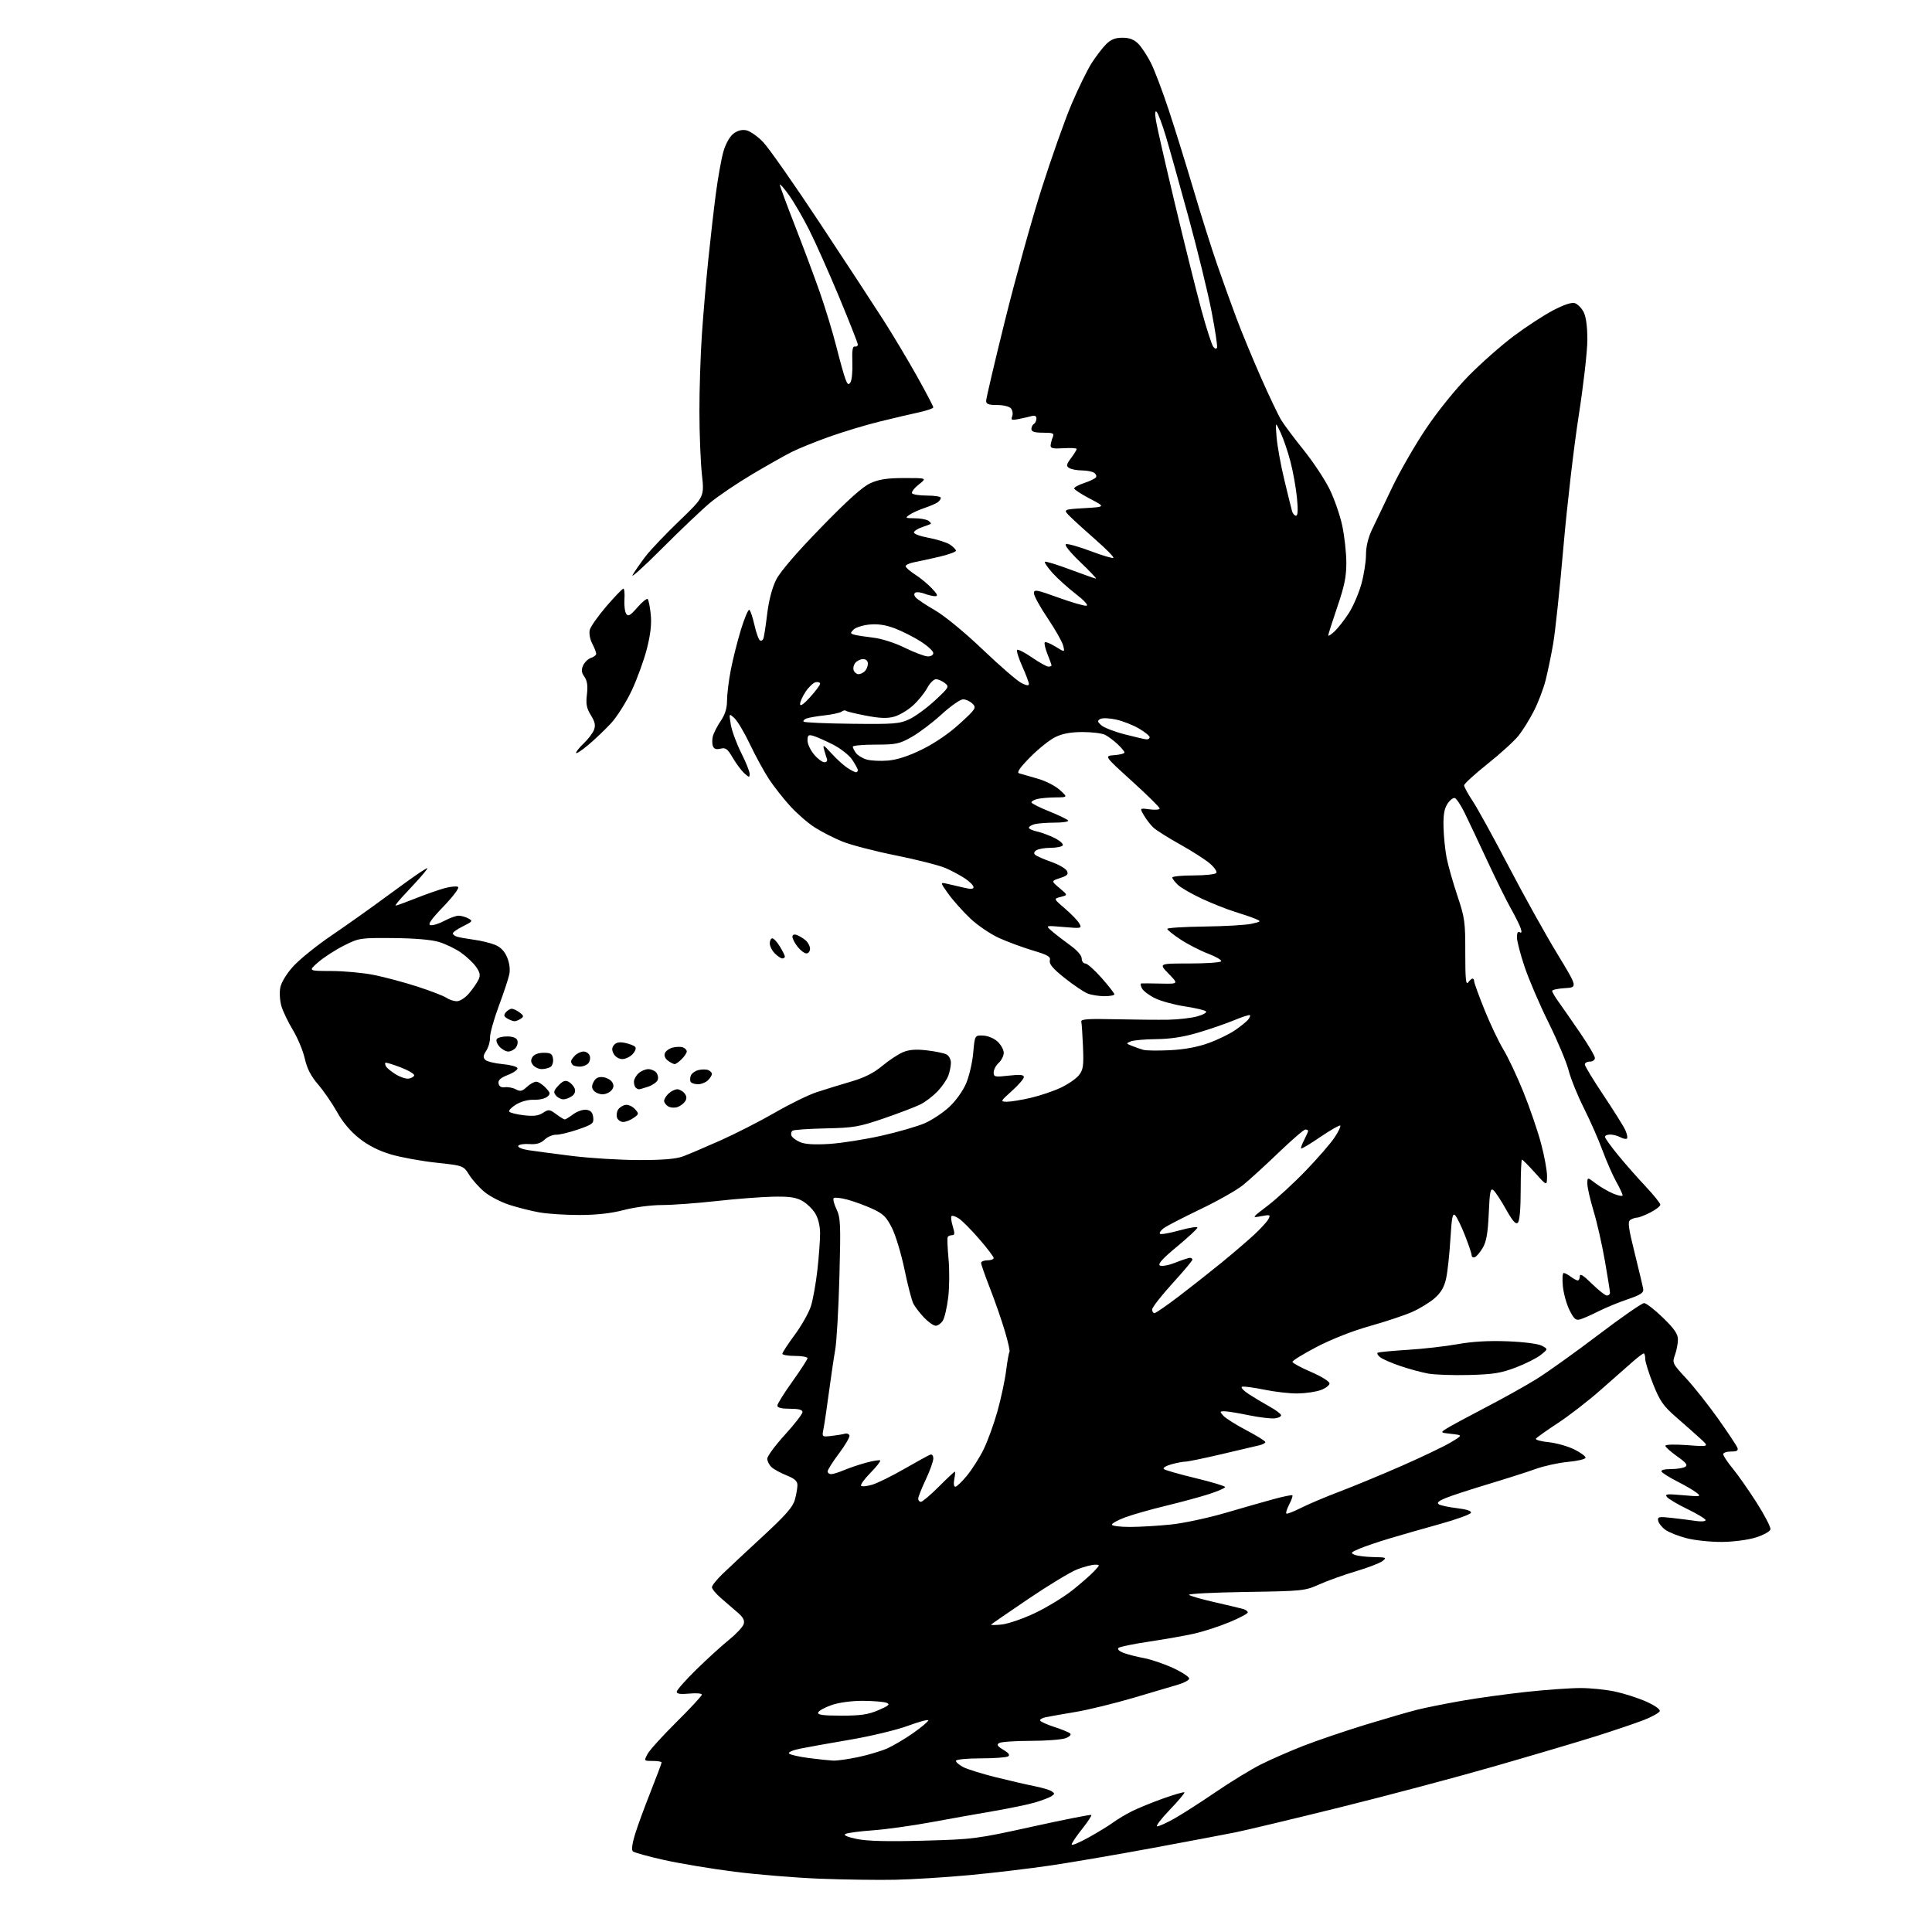 <?xml version="1.0" encoding="UTF-8" standalone="no"?>
<svg 
  version="1.1" 
  xmlns="http://www.w3.org/2000/svg" 
  xmlns:xlink="http://www.w3.org/1999/xlink" 
  xmlns:svg="http://www.w3.org/2000/svg"
  xmlns:rdf="http://www.w3.org/1999/02/22-rdf-syntax-ns#"
  xmlns:cc="http://creativecommons.org/ns#"
  xmlns:dc="http://purl.org/dc/elements/1.1/"
  viewBox="0 0 768 768"
  width="768"
  height="768"
>
<style>svg {background-color: white; }</style>"
<path stroke="none" fill="black" fill-rule="evenodd" d="M356.00,747.23C349.12,747.38 335.62,747.19 326.00,746.82C316.38,746.44 301.07,745.19 292.00,744.04C282.93,742.89 270.32,740.79 264.00,739.38C257.68,737.98 252.08,736.42 251.56,735.93C250.98,735.37 251.30,732.83 252.40,729.26C253.37,726.09 256.16,718.48 258.59,712.35C261.01,706.22 263.00,700.93 263.00,700.60C263.00,700.27 261.41,700.00 259.47,700.00C255.95,700.00 255.95,700.00 257.40,697.25C258.20,695.74 263.39,690.01 268.93,684.52C274.47,679.03 279.00,674.13 279.00,673.64C279.00,673.15 276.75,672.96 274.00,673.23C270.52,673.56 269.00,673.34 269.00,672.51C269.00,671.85 272.49,667.90 276.75,663.72C281.01,659.54 286.86,654.22 289.73,651.90C292.61,649.57 295.26,646.76 295.61,645.64C296.08,644.16 295.46,642.93 293.30,641.06C291.67,639.65 288.69,637.08 286.67,635.34C284.65,633.59 283.00,631.62 283.00,630.95C283.00,630.28 284.92,627.88 287.27,625.62C289.62,623.35 296.80,616.64 303.23,610.71C312.24,602.39 315.17,599.06 315.96,596.21C316.53,594.17 316.99,591.54 316.99,590.36C317.00,588.77 315.90,587.78 312.75,586.52C310.41,585.59 307.71,584.13 306.75,583.26C305.79,582.40 305.00,580.87 305.00,579.86C305.00,578.86 308.15,574.58 312.00,570.36C315.85,566.14 319.00,562.08 319.00,561.34C319.00,560.40 317.51,560.00 314.00,560.00C310.66,560.00 309.00,559.58 309.01,558.75C309.01,558.06 311.71,553.74 315.01,549.14C318.30,544.54 321.00,540.37 321.00,539.89C321.00,539.40 318.75,539.00 316.00,539.00C313.25,539.00 311.00,538.61 311.00,538.14C311.00,537.66 313.22,534.26 315.94,530.59C318.65,526.91 321.54,521.78 322.36,519.20C323.18,516.61 324.33,510.15 324.93,504.83C325.52,499.51 326.00,492.99 326.00,490.33C325.99,487.31 325.26,484.30 324.04,482.30C322.97,480.54 320.61,478.29 318.79,477.30C316.25,475.92 313.56,475.56 307.00,475.71C302.32,475.82 292.27,476.60 284.65,477.45C277.04,478.30 267.36,479.01 263.15,479.02C258.81,479.03 252.26,479.88 248.00,481.00C242.97,482.32 237.18,482.97 230.43,482.98C224.90,482.99 217.70,482.53 214.43,481.95C211.17,481.37 205.78,480.02 202.47,478.94C199.15,477.86 194.73,475.58 192.65,473.86C190.56,472.14 187.81,469.08 186.53,467.05C184.20,463.35 184.20,463.35 173.35,462.18C167.38,461.53 159.29,460.05 155.36,458.89C150.60,457.48 146.42,455.36 142.86,452.56C139.38,449.82 136.27,446.14 134.00,442.07C132.07,438.62 128.68,433.68 126.45,431.09C123.57,427.74 122.05,424.78 121.16,420.81C120.47,417.74 118.36,412.65 116.46,409.51C114.57,406.36 112.50,402.08 111.88,399.99C111.25,397.90 111.04,394.61 111.40,392.67C111.80,390.54 113.83,387.18 116.55,384.16C119.01,381.42 125.86,375.89 131.76,371.88C137.67,367.87 147.45,360.93 153.50,356.45C159.55,351.98 165.85,347.48 167.50,346.45C170.50,344.58 170.50,344.58 168.54,347.04C167.46,348.39 164.32,351.86 161.57,354.75C158.82,357.64 156.88,360.00 157.26,360.00C157.64,360.00 161.24,358.69 165.25,357.10C169.27,355.50 174.47,353.68 176.80,353.05C179.14,352.42 181.52,352.20 182.09,352.56C182.69,352.92 180.21,356.26 176.32,360.31C171.30,365.55 169.94,367.51 171.15,367.77C172.06,367.95 174.53,367.18 176.64,366.05C178.75,364.92 181.29,364.00 182.30,364.00C183.31,364.00 185.04,364.49 186.15,365.08C188.03,366.09 187.88,366.31 184.09,368.19C181.84,369.30 180.00,370.58 180.00,371.04C180.00,371.49 180.79,372.09 181.75,372.38C182.71,372.66 185.75,373.19 188.50,373.57C191.25,373.94 194.98,374.85 196.79,375.59C199.01,376.49 200.57,378.11 201.59,380.57C202.54,382.84 202.86,385.38 202.45,387.35C202.08,389.08 200.20,394.77 198.25,400.00C196.31,405.23 194.75,410.80 194.80,412.38C194.84,413.97 194.16,416.35 193.29,417.68C192.06,419.55 191.97,420.37 192.89,421.29C193.55,421.95 196.62,422.71 199.71,422.99C202.81,423.27 205.50,423.99 205.70,424.59C205.90,425.18 204.21,426.40 201.95,427.29C198.93,428.47 197.93,429.38 198.19,430.70C198.43,431.90 199.28,432.40 200.74,432.19C201.94,432.03 203.88,432.40 205.06,433.03C206.82,433.97 207.57,433.81 209.41,432.09C210.63,430.94 212.31,430.00 213.14,430.00C213.97,430.00 215.64,431.06 216.86,432.35C218.85,434.47 218.91,434.83 217.49,436.01C216.62,436.73 214.23,437.26 212.19,437.18C210.01,437.09 207.12,437.86 205.19,439.03C203.38,440.13 202.14,441.41 202.42,441.87C202.71,442.34 205.30,442.99 208.18,443.33C212.09,443.80 214.03,443.55 215.83,442.38C218.07,440.91 218.44,440.95 221.08,442.90C222.64,444.05 224.18,445.00 224.50,445.00C224.82,445.00 226.35,444.06 227.90,442.91C229.46,441.76 231.80,440.98 233.11,441.16C234.84,441.41 235.58,442.23 235.81,444.14C236.09,446.57 235.59,446.97 229.81,448.97C226.34,450.16 222.41,451.11 221.07,451.07C219.73,451.03 217.66,451.91 216.47,453.03C214.89,454.51 213.22,454.99 210.40,454.78C208.25,454.63 206.28,454.95 206.00,455.50C205.72,456.05 207.53,456.82 210.00,457.20C212.47,457.59 220.35,458.63 227.50,459.52C234.65,460.40 246.57,461.13 254.00,461.14C263.48,461.15 268.69,460.72 271.50,459.68C273.70,458.86 280.45,455.99 286.50,453.29C292.55,450.59 302.26,445.62 308.08,442.26C313.90,438.89 321.32,435.26 324.58,434.18C327.84,433.11 333.95,431.22 338.16,429.99C343.59,428.41 347.24,426.59 350.66,423.74C353.32,421.53 357.03,419.07 358.91,418.28C361.36,417.24 364.02,417.03 368.41,417.53C371.76,417.92 375.29,418.64 376.25,419.15C377.21,419.66 378.00,421.15 378.00,422.47C378.00,423.79 377.52,426.14 376.94,427.68C376.35,429.23 374.44,432.00 372.69,433.84C370.93,435.67 367.93,437.98 366.00,438.96C364.07,439.94 357.55,442.44 351.50,444.52C341.46,447.96 339.43,448.31 328.30,448.55C321.60,448.70 315.65,449.10 315.10,449.44C314.54,449.78 314.33,450.68 314.62,451.44C314.91,452.20 316.49,453.37 318.13,454.05C320.13,454.88 323.96,455.10 329.81,454.72C334.59,454.40 343.90,452.93 350.50,451.45C357.10,449.96 364.83,447.72 367.68,446.46C370.53,445.20 374.86,442.32 377.31,440.06C379.86,437.72 382.73,433.72 384.01,430.76C385.24,427.90 386.53,422.40 386.87,418.53C387.50,411.50 387.50,411.50 390.84,411.66C392.75,411.75 395.20,412.78 396.59,414.08C397.91,415.33 399.00,417.33 399.00,418.52C399.00,419.71 398.10,421.50 397.00,422.50C395.90,423.50 395.00,425.20 395.00,426.28C395.00,428.11 395.46,428.21 401.00,427.58C405.49,427.07 407.00,427.22 407.00,428.15C407.00,428.83 404.86,431.31 402.25,433.65C397.65,437.78 397.58,437.91 400.19,437.96C401.67,437.98 405.92,437.29 409.65,436.43C413.38,435.56 418.79,433.74 421.69,432.37C424.58,431.00 427.83,428.76 428.91,427.39C430.59,425.25 430.82,423.66 430.51,416.18C430.31,411.38 430.01,406.87 429.83,406.15C429.57,405.12 432.37,404.91 443.50,405.17C451.20,405.34 460.65,405.42 464.50,405.35C468.35,405.28 473.47,404.69 475.88,404.04C478.28,403.39 479.86,402.48 479.38,402.02C478.89,401.56 475.12,400.68 471.00,400.05C466.88,399.43 461.58,397.99 459.23,396.86C456.89,395.73 454.51,393.95 453.95,392.90C453.39,391.86 453.28,390.97 453.71,390.92C454.15,390.88 457.65,390.91 461.50,390.99C468.50,391.13 468.50,391.13 464.55,387.07C460.59,383.00 460.59,383.00 472.74,383.00C479.42,383.00 485.12,382.61 485.42,382.13C485.71,381.65 483.38,380.28 480.23,379.09C477.08,377.89 472.14,375.35 469.25,373.44C466.36,371.54 464.00,369.65 464.01,369.24C464.01,368.83 470.65,368.42 478.76,368.31C486.87,368.21 495.30,367.72 497.50,367.22C501.42,366.32 501.45,366.28 499.00,365.23C497.62,364.64 494.02,363.41 491.00,362.49C487.98,361.57 482.13,359.26 478.02,357.37C473.91,355.47 469.52,352.96 468.27,351.79C467.02,350.61 466.00,349.28 466.00,348.83C466.00,348.37 469.80,348.00 474.44,348.00C479.08,348.00 483.16,347.55 483.51,346.99C483.85,346.43 482.69,344.75 480.93,343.24C479.17,341.73 473.86,338.33 469.12,335.68C464.38,333.04 459.60,330.02 458.50,328.99C457.40,327.96 455.71,325.79 454.75,324.15C453.00,321.19 453.00,321.19 457.00,321.73C459.20,322.02 461.00,321.87 460.99,321.38C460.99,320.90 456.02,316.00 449.95,310.50C438.92,300.50 438.92,300.50 442.96,300.19C445.18,300.02 447.00,299.55 447.00,299.13C447.00,298.71 445.76,297.22 444.25,295.81C442.74,294.40 440.52,292.74 439.32,292.12C438.11,291.50 434.09,291.00 430.38,291.00C425.71,291.00 422.38,291.61 419.57,292.97C417.33,294.05 412.83,297.63 409.57,300.93C405.48,305.07 404.08,307.07 405.07,307.39C405.86,307.65 409.10,308.58 412.27,309.47C415.55,310.37 419.44,312.34 421.27,314.01C424.50,316.94 424.50,316.94 419.50,316.98C416.75,317.01 413.49,317.30 412.25,317.63C411.01,317.96 410.00,318.56 410.00,318.96C410.00,319.36 413.17,320.96 417.05,322.52C420.93,324.08 424.33,325.73 424.61,326.18C424.89,326.63 422.50,327.01 419.31,327.01C416.11,327.02 412.49,327.30 411.25,327.63C410.01,327.96 409.00,328.60 409.00,329.04C409.00,329.48 410.46,330.16 412.25,330.54C414.04,330.93 417.20,332.11 419.29,333.16C421.37,334.21 422.80,335.51 422.48,336.04C422.15,336.57 420.00,337.01 417.69,337.02C415.39,337.02 412.83,337.45 412.01,337.97C411.04,338.58 410.87,339.23 411.51,339.82C412.05,340.31 414.90,341.56 417.84,342.59C420.77,343.62 423.58,345.22 424.08,346.15C424.82,347.54 424.33,348.07 421.41,349.03C417.83,350.21 417.83,350.21 421.16,353.01C424.50,355.81 424.50,355.81 421.64,356.54C418.78,357.27 418.78,357.27 423.40,361.22C425.94,363.40 428.50,366.07 429.08,367.16C430.11,369.07 429.90,369.11 422.82,368.50C415.50,367.87 415.50,367.87 418.19,370.18C419.67,371.46 422.93,373.98 425.44,375.78C428.20,377.77 430.00,379.84 430.00,381.03C430.00,382.11 430.64,383.00 431.42,383.00C432.20,383.00 435.12,385.59 437.90,388.75C440.69,391.91 442.98,394.84 442.99,395.25C442.99,395.66 441.23,396.00 439.07,396.00C436.90,396.00 433.91,395.54 432.42,394.97C430.93,394.40 426.81,391.63 423.27,388.82C418.55,385.06 416.97,383.21 417.33,381.85C417.73,380.30 416.64,379.65 410.66,377.86C406.72,376.68 400.69,374.46 397.26,372.93C393.83,371.39 388.64,367.88 385.72,365.12C382.80,362.35 378.89,357.98 377.03,355.39C373.65,350.68 373.65,350.68 376.57,351.33C378.18,351.68 381.19,352.38 383.25,352.88C385.93,353.53 387.00,353.46 386.99,352.64C386.99,352.02 385.53,350.51 383.74,349.30C381.96,348.09 378.48,346.21 376.00,345.12C373.52,344.03 364.63,341.76 356.23,340.07C347.82,338.38 338.20,335.88 334.83,334.51C331.46,333.14 326.53,330.62 323.87,328.91C321.20,327.21 316.84,323.42 314.17,320.50C311.50,317.58 307.72,312.78 305.76,309.83C303.81,306.88 300.38,300.63 298.15,295.93C295.92,291.24 293.12,286.52 291.92,285.45C289.76,283.50 289.76,283.50 290.50,288.00C290.91,290.48 292.76,295.53 294.62,299.23C296.48,302.92 298.00,306.71 298.00,307.63C298.00,309.13 297.78,309.11 295.90,307.41C294.74,306.36 292.67,303.59 291.30,301.26C289.20,297.66 288.45,297.10 286.42,297.61C284.74,298.03 283.83,297.73 283.40,296.60C283.06,295.72 283.05,293.95 283.37,292.67C283.69,291.40 285.09,288.68 286.47,286.63C288.22,284.06 289.00,281.56 289.00,278.54C289.00,276.14 289.66,270.71 290.47,266.48C291.28,262.25 293.10,254.99 294.51,250.36C295.93,245.73 297.44,242.15 297.87,242.42C298.31,242.69 299.22,245.40 299.90,248.44C300.58,251.48 301.56,254.23 302.07,254.55C302.59,254.87 303.22,254.54 303.48,253.81C303.73,253.09 304.41,248.68 304.97,244.00C305.62,238.67 306.94,233.65 308.51,230.50C310.11,227.29 316.47,219.88 326.26,209.81C336.93,198.83 342.85,193.51 346.00,192.08C349.45,190.52 352.59,190.04 359.50,190.03C368.50,190.02 368.50,190.02 365.24,192.59C363.45,194.00 362.24,195.57 362.55,196.08C362.86,196.59 365.57,197.00 368.56,197.00C371.55,197.00 374.00,197.39 374.00,197.88C374.00,198.36 373.44,199.17 372.75,199.67C372.06,200.17 369.70,201.19 367.50,201.93C365.30,202.67 362.61,203.89 361.53,204.64C359.71,205.89 359.88,206.00 363.53,206.02C365.71,206.02 368.16,206.45 368.97,206.96C369.78,207.47 370.23,208.05 369.97,208.24C369.71,208.43 368.19,209.01 366.58,209.54C364.98,210.07 363.50,210.98 363.31,211.57C363.11,212.18 365.60,213.13 369.09,213.78C372.47,214.41 376.30,215.62 377.62,216.48C378.93,217.34 380.00,218.44 380.00,218.92C380.00,219.39 376.96,220.49 373.25,221.35C369.54,222.21 365.04,223.19 363.25,223.53C361.46,223.88 360.00,224.57 360.00,225.07C360.00,225.57 361.69,227.05 363.75,228.37C365.81,229.69 368.82,232.17 370.44,233.89C372.64,236.22 372.97,237.00 371.75,237.00C370.86,237.00 368.94,236.55 367.48,235.99C366.02,235.44 364.40,235.25 363.87,235.58C363.26,235.96 363.30,236.66 363.98,237.47C364.57,238.18 368.05,240.51 371.72,242.63C375.59,244.88 383.52,251.40 390.64,258.20C397.38,264.63 404.27,270.60 405.95,271.47C408.00,272.53 409.00,272.67 409.00,271.90C409.00,271.27 407.81,268.10 406.35,264.85C404.90,261.61 403.99,258.68 404.33,258.34C404.67,258.00 407.33,259.36 410.23,261.36C413.14,263.36 416.08,265.00 416.76,265.00C417.44,265.00 418.00,264.78 418.00,264.52C418.00,264.26 417.27,262.21 416.37,259.98C415.48,257.74 415.01,255.66 415.32,255.34C415.64,255.03 417.56,255.80 419.60,257.06C423.31,259.35 423.31,259.35 422.62,256.62C422.24,255.12 419.48,250.24 416.47,245.77C413.46,241.31 411.00,236.84 411.00,235.84C411.00,234.22 411.97,234.39 420.71,237.55C426.05,239.48 431.08,240.94 431.88,240.78C432.74,240.62 431.03,238.73 427.69,236.14C424.58,233.75 420.42,230.00 418.44,227.81C416.46,225.61 415.07,223.59 415.35,223.32C415.63,223.04 420.17,224.43 425.45,226.41C430.73,228.38 435.32,230.00 435.66,230.00C436.00,230.00 433.18,227.03 429.39,223.40C425.31,219.48 423.00,216.60 423.74,216.32C424.42,216.06 428.82,217.29 433.51,219.06C438.21,220.83 442.29,222.05 442.58,221.75C442.87,221.46 439.85,218.36 435.86,214.86C431.87,211.36 427.23,207.15 425.55,205.50C422.50,202.50 422.50,202.50 431.00,202.00C439.50,201.50 439.50,201.50 433.25,198.24C429.81,196.44 427.00,194.60 427.00,194.15C427.00,193.69 428.82,192.72 431.05,191.98C433.28,191.25 435.36,190.23 435.68,189.71C436.00,189.20 435.64,188.38 434.88,187.90C434.12,187.42 431.93,187.02 430.00,187.00C428.07,186.98 425.84,186.55 425.02,186.04C423.76,185.24 423.87,184.66 425.77,182.09C427.00,180.44 428.00,178.81 428.00,178.47C428.00,178.13 425.64,178.00 422.75,178.18C418.56,178.44 417.53,178.20 417.64,177.00C417.72,176.18 418.10,174.71 418.50,173.75C419.12,172.23 418.60,172.00 414.61,172.00C411.26,172.00 410.00,171.61 410.00,170.56C410.00,169.77 410.45,168.84 411.00,168.50C411.55,168.16 412.00,167.20 412.00,166.37C412.00,165.42 411.36,165.05 410.25,165.36C409.29,165.63 406.97,166.16 405.10,166.54C402.14,167.14 401.79,167.00 402.37,165.49C402.73,164.53 402.52,163.13 401.89,162.37C401.25,161.59 398.87,161.00 396.38,161.00C392.98,161.00 392.00,160.63 392.00,159.35C392.00,158.44 395.35,144.16 399.45,127.60C403.55,111.05 410.08,87.48 413.98,75.24C417.87,63.00 423.24,47.81 425.92,41.49C428.60,35.18 432.21,27.80 433.94,25.09C435.67,22.39 438.26,19.01 439.68,17.59C441.59,15.69 443.31,15.00 446.18,15.00C448.96,15.00 450.78,15.69 452.46,17.37C453.77,18.68 456.02,22.08 457.46,24.93C458.91,27.78 462.13,36.27 464.62,43.81C467.11,51.34 471.54,65.60 474.47,75.50C477.40,85.40 481.59,98.67 483.78,105.00C485.97,111.33 489.45,121.00 491.51,126.50C493.57,132.00 497.94,142.57 501.22,150.00C504.49,157.43 508.14,165.07 509.32,167.00C510.50,168.93 514.54,174.32 518.30,179.00C522.05,183.68 526.67,190.65 528.55,194.50C530.44,198.35 532.70,204.88 533.57,209.00C534.44,213.12 535.17,219.69 535.19,223.59C535.21,229.17 534.46,232.91 531.61,241.24C529.62,247.06 528.00,252.16 528.00,252.58C528.00,253.00 529.13,252.28 530.52,250.98C531.90,249.68 534.45,246.41 536.18,243.73C537.90,241.04 540.14,235.84 541.16,232.19C542.17,228.53 543.00,223.29 543.00,220.54C543.00,217.31 543.85,213.74 545.40,210.51C546.71,207.76 550.30,200.25 553.37,193.84C556.43,187.42 562.52,176.85 566.90,170.34C571.53,163.45 578.60,154.70 583.80,149.41C588.72,144.41 596.74,137.32 601.63,133.66C606.51,129.99 613.54,125.39 617.27,123.43C621.66,121.12 624.73,120.10 626.03,120.51C627.12,120.86 628.69,122.44 629.51,124.02C630.47,125.88 631.00,129.79 631.00,135.07C631.00,139.57 629.44,153.20 627.54,165.37C625.64,177.54 622.92,200.95 621.49,217.40C620.07,233.84 618.23,251.16 617.41,255.90C616.59,260.63 615.22,267.20 614.38,270.50C613.53,273.80 611.48,279.20 609.81,282.49C608.15,285.79 605.40,290.23 603.70,292.37C602.01,294.51 596.43,299.60 591.31,303.67C586.19,307.75 582.00,311.58 582.00,312.19C582.00,312.80 583.54,315.61 585.41,318.44C587.29,321.26 593.76,333.01 599.78,344.54C605.80,356.07 614.43,371.57 618.95,379.00C627.16,392.50 627.16,392.50 622.08,392.80C619.29,392.97 617.00,393.46 617.00,393.90C617.00,394.34 618.10,396.23 619.45,398.10C620.79,399.97 624.62,405.47 627.95,410.32C631.28,415.16 634.00,419.78 634.00,420.57C634.00,421.35 633.10,422.00 632.00,422.00C630.90,422.00 630.00,422.52 630.00,423.15C630.00,423.78 633.34,429.30 637.43,435.40C641.51,441.51 645.41,447.74 646.09,449.25C646.77,450.77 647.07,452.27 646.75,452.59C646.43,452.90 645.26,452.68 644.15,452.08C643.04,451.49 641.20,451.00 640.07,451.00C638.93,451.00 638.00,451.41 638.00,451.91C638.00,452.41 640.34,455.68 643.20,459.16C646.05,462.65 651.00,468.27 654.20,471.66C657.39,475.05 660.00,478.31 660.00,478.89C660.00,479.48 658.22,480.87 656.04,481.98C653.86,483.09 651.50,484.01 650.79,484.02C650.08,484.02 648.88,484.42 648.12,484.90C646.98,485.63 647.27,487.89 649.82,498.14C651.51,504.94 653.03,511.35 653.20,512.39C653.44,513.90 652.22,514.71 647.00,516.49C643.42,517.71 638.25,519.84 635.50,521.22C632.75,522.61 629.51,524.05 628.30,524.42C626.44,525.00 625.76,524.45 623.96,520.92C622.79,518.63 621.58,514.33 621.27,511.37C620.97,508.42 621.12,506.01 621.61,506.03C622.10,506.05 623.37,506.72 624.44,507.53C625.51,508.34 626.75,509.00 627.19,509.00C627.64,509.00 628.00,508.23 628.00,507.29C628.00,506.09 629.44,506.99 632.78,510.29C635.42,512.88 638.12,515.00 638.78,515.00C639.45,515.00 640.00,514.51 640.00,513.92C640.00,513.33 639.08,507.59 637.96,501.17C636.84,494.75 634.82,485.83 633.46,481.36C632.11,476.88 631.00,472.02 631.00,470.55C631.00,467.90 631.00,467.90 634.30,470.42C636.12,471.80 639.27,473.63 641.30,474.48C643.34,475.33 645.00,475.63 645.00,475.14C645.00,474.65 643.86,472.21 642.46,469.71C641.06,467.21 638.62,461.64 637.03,457.33C635.45,453.02 632.11,445.45 629.62,440.50C627.13,435.55 624.40,428.80 623.55,425.50C622.70,422.20 619.11,413.65 615.57,406.50C612.03,399.35 607.76,389.40 606.07,384.38C604.38,379.37 603.00,374.05 603.00,372.57C603.00,370.86 603.40,370.13 604.11,370.57C604.86,371.03 604.99,370.55 604.52,369.07C604.14,367.87 602.39,364.33 600.62,361.20C598.85,358.06 594.58,349.43 591.13,342.00C587.68,334.57 583.65,326.05 582.18,323.05C580.71,320.05 578.97,317.44 578.31,317.24C577.66,317.04 576.34,318.07 575.39,319.53C574.12,321.47 573.69,323.98 573.82,328.84C573.91,332.50 574.47,337.98 575.06,341.00C575.65,344.02 577.56,350.77 579.31,356.00C582.27,364.81 582.50,366.47 582.47,378.80C582.46,388.97 582.72,391.74 583.59,390.55C584.21,389.70 585.01,389.00 585.36,389.00C585.71,389.00 586.00,389.49 586.00,390.10C586.00,390.70 587.84,395.77 590.09,401.35C592.33,406.93 595.71,414.03 597.58,417.13C599.46,420.22 603.05,427.83 605.56,434.04C608.07,440.25 611.22,449.42 612.56,454.42C613.90,459.41 614.98,465.30 614.97,467.50C614.94,471.50 614.94,471.50 610.22,466.23C607.62,463.33 605.27,460.97 605.00,460.98C604.73,460.99 604.50,466.38 604.50,472.95C604.50,480.46 604.08,485.32 603.38,486.02C602.55,486.85 601.32,485.47 598.66,480.73C596.69,477.19 594.44,473.78 593.67,473.14C592.48,472.15 592.19,473.58 591.80,482.35C591.45,490.18 590.87,493.55 589.41,496.04C588.35,497.85 586.92,499.53 586.24,499.75C585.56,499.98 585.00,499.64 585.00,499.00C585.00,498.36 583.82,494.84 582.38,491.17C580.94,487.50 579.19,483.89 578.48,483.14C577.44,482.03 577.09,483.77 576.55,492.64C576.19,498.61 575.43,505.63 574.85,508.23C574.11,511.62 572.82,513.83 570.31,516.04C568.38,517.73 564.34,520.20 561.34,521.53C558.34,522.86 550.81,525.36 544.62,527.10C537.87,528.98 529.40,532.30 523.50,535.37C518.08,538.19 513.70,540.89 513.77,541.37C513.84,541.85 517.18,543.66 521.20,545.39C525.27,547.14 528.50,549.15 528.50,549.93C528.50,550.69 526.92,551.89 525.00,552.58C523.08,553.28 518.96,553.88 515.86,553.92C512.75,553.97 506.78,553.29 502.59,552.42C498.39,551.56 494.41,551.03 493.74,551.25C493.07,551.48 494.32,552.82 496.51,554.25C498.71,555.67 502.40,557.89 504.73,559.17C507.05,560.45 509.08,561.95 509.23,562.50C509.38,563.05 508.25,563.64 506.73,563.82C505.20,563.99 500.54,563.43 496.37,562.57C492.20,561.71 487.86,561.00 486.74,561.00C484.83,561.00 484.80,561.12 486.33,562.81C487.23,563.80 491.34,566.39 495.47,568.56C499.60,570.73 502.98,572.83 502.99,573.23C503.00,573.63 501.99,574.20 500.75,574.49C499.51,574.78 492.79,576.36 485.80,578.01C478.82,579.65 472.30,581.00 471.30,581.01C470.31,581.01 467.76,581.49 465.63,582.09C463.50,582.68 462.15,583.52 462.63,583.96C463.11,584.40 468.79,586.03 475.25,587.58C481.71,589.14 487.00,590.73 487.00,591.12C487.00,591.52 484.19,592.75 480.75,593.87C477.31,594.99 469.55,597.10 463.50,598.56C457.45,600.02 450.14,602.10 447.25,603.18C444.36,604.26 442.00,605.56 442.00,606.07C442.00,606.58 445.26,606.99 449.25,606.98C453.24,606.97 460.59,606.53 465.58,606.01C470.58,605.48 480.25,603.41 487.08,601.41C493.91,599.41 502.61,596.92 506.42,595.89C510.23,594.85 513.52,594.19 513.74,594.41C513.97,594.63 513.41,596.25 512.50,598.00C511.59,599.75 511.07,601.40 511.33,601.66C511.59,601.92 514.21,600.91 517.15,599.42C520.09,597.93 527.00,595.01 532.50,592.93C538.00,590.85 549.09,586.26 557.15,582.73C565.21,579.19 573.99,575.00 576.65,573.40C581.50,570.50 581.50,570.50 577.00,570.00C572.50,569.50 572.50,569.50 575.00,567.89C576.38,567.00 583.24,563.29 590.26,559.64C597.28,556.00 606.51,550.84 610.78,548.20C615.05,545.55 626.07,537.67 635.27,530.69C644.47,523.71 652.69,518.00 653.53,518.00C654.38,518.00 657.76,520.61 661.04,523.80C665.60,528.23 667.00,530.28 667.00,532.48C667.00,534.06 666.47,536.82 665.83,538.61C664.68,541.77 664.81,542.02 670.31,547.96C673.42,551.32 679.13,558.54 683.00,563.99C686.86,569.45 690.30,574.61 690.62,575.46C691.08,576.64 690.50,577.00 688.11,577.00C686.40,577.00 685.00,577.48 685.00,578.07C685.00,578.66 686.72,581.25 688.83,583.82C690.94,586.39 695.23,592.53 698.37,597.45C701.50,602.38 703.94,607.09 703.78,607.92C703.61,608.77 701.09,610.18 697.99,611.16C694.82,612.15 689.10,612.90 684.46,612.94C680.04,612.97 673.74,612.31 670.46,611.47C667.18,610.63 663.38,609.12 662.00,608.12C660.62,607.11 659.34,605.49 659.15,604.52C658.84,602.93 659.40,602.81 664.65,603.40C667.87,603.76 672.19,604.31 674.25,604.62C676.31,604.92 678.00,604.77 678.00,604.28C678.00,603.79 674.82,601.85 670.94,599.97C667.05,598.09 663.34,595.91 662.69,595.12C661.67,593.89 662.56,593.79 669.00,594.37C675.98,594.99 676.36,594.93 674.50,593.44C673.40,592.56 669.95,590.53 666.82,588.94C663.70,587.35 660.86,585.58 660.51,585.02C660.12,584.39 661.51,583.99 664.19,583.98C666.56,583.98 669.13,583.57 669.91,583.08C671.00,582.39 670.25,581.43 666.66,578.90C664.10,577.09 662.00,575.21 662.00,574.72C662.00,574.21 665.77,574.10 670.75,574.47C679.50,575.13 679.50,575.13 675.86,571.81C673.86,569.99 669.54,566.17 666.26,563.32C661.19,558.90 659.84,556.96 657.15,550.23C655.42,545.89 654.00,541.36 654.00,540.16C654.00,538.97 653.73,538.00 653.41,538.00C653.08,538.00 651.14,539.46 649.09,541.25C647.04,543.04 641.34,548.06 636.43,552.40C631.52,556.75 623.80,562.73 619.28,565.69C614.76,568.66 610.84,571.45 610.56,571.90C610.28,572.36 612.56,572.98 615.62,573.30C618.68,573.62 623.28,574.91 625.84,576.19C628.40,577.46 630.40,578.95 630.27,579.50C630.15,580.05 627.00,580.78 623.27,581.13C619.55,581.47 613.80,582.73 610.50,583.92C607.20,585.11 598.65,587.84 591.50,589.99C584.35,592.14 576.74,594.63 574.58,595.53C571.74,596.72 571.03,597.40 572.01,598.01C572.76,598.47 576.01,599.15 579.23,599.53C582.95,599.96 584.96,600.63 584.73,601.35C584.52,601.98 578.99,603.99 572.43,605.81C565.87,607.63 556.87,610.21 552.43,611.54C547.99,612.87 542.59,614.70 540.43,615.61C536.97,617.07 536.74,617.36 538.50,618.06C539.60,618.50 542.98,618.91 546.00,618.96C551.13,619.06 551.37,619.16 549.50,620.58C548.40,621.41 543.67,623.22 539.00,624.60C534.33,625.99 527.80,628.32 524.50,629.80C518.65,632.41 517.93,632.48 495.14,632.83C482.30,633.03 472.17,633.55 472.64,633.98C473.12,634.42 477.77,635.75 483.00,636.94C488.23,638.13 493.29,639.33 494.25,639.62C495.21,639.90 496.00,640.51 496.00,640.97C496.00,641.44 492.74,643.17 488.75,644.83C484.76,646.49 478.57,648.51 475.00,649.33C471.43,650.15 463.32,651.59 457.00,652.53C450.68,653.47 445.09,654.62 444.59,655.08C444.06,655.57 444.92,656.40 446.59,657.04C448.19,657.65 451.86,658.59 454.74,659.12C457.63,659.66 462.94,661.48 466.54,663.16C470.14,664.85 472.92,666.73 472.72,667.34C472.51,667.96 470.58,668.98 468.42,669.63C466.27,670.27 458.26,672.64 450.64,674.89C443.01,677.14 432.66,679.67 427.64,680.51C422.61,681.36 417.26,682.30 415.74,682.61C414.22,682.91 413.22,683.54 413.50,684.00C413.79,684.47 416.38,685.61 419.26,686.55C422.14,687.48 424.91,688.62 425.41,689.09C425.94,689.57 425.16,690.37 423.60,690.96C422.10,691.53 415.84,692.01 409.68,692.02C403.53,692.02 397.89,692.42 397.14,692.89C396.10,693.55 396.51,694.19 398.87,695.58C401.01,696.85 401.58,697.65 400.73,698.19C400.05,698.62 395.11,698.98 389.75,698.98C384.10,698.99 380.00,699.41 380.00,699.97C380.00,700.51 381.32,701.63 382.94,702.47C384.56,703.31 390.30,705.09 395.69,706.44C401.09,707.79 407.98,709.38 411.00,709.98C414.02,710.57 417.18,711.49 418.00,712.03C419.33,712.89 419.33,713.11 418.00,714.01C417.18,714.56 414.25,715.68 411.50,716.49C408.75,717.31 401.32,718.85 395.00,719.93C388.68,721.01 377.41,723.02 369.97,724.39C362.52,725.77 352.17,727.20 346.97,727.58C341.76,727.95 336.86,728.60 336.07,729.02C335.15,729.51 336.75,730.22 340.57,731.02C344.72,731.88 352.64,732.09 367.00,731.70C386.96,731.16 388.10,731.02 410.44,726.10C423.05,723.32 433.57,721.24 433.81,721.48C434.05,721.71 432.39,724.24 430.12,727.09C427.85,729.93 426.00,732.69 426.00,733.22C426.00,733.74 429.04,732.48 432.75,730.42C436.46,728.36 440.85,725.67 442.50,724.45C444.15,723.23 447.47,721.24 449.88,720.03C452.30,718.81 457.90,716.53 462.33,714.94C466.76,713.36 470.59,712.25 470.82,712.49C471.06,712.72 468.42,715.86 464.97,719.46C461.51,723.06 459.28,726.00 460.01,726.00C460.74,726.00 463.85,724.58 466.92,722.85C469.99,721.12 477.36,716.39 483.30,712.34C489.24,708.29 497.28,703.37 501.18,701.41C505.07,699.45 512.73,696.10 518.19,693.97C523.66,691.84 534.74,688.08 542.81,685.60C550.89,683.13 560.20,680.43 563.50,679.61C566.80,678.80 574.67,677.22 581.00,676.11C587.33,674.99 598.97,673.39 606.88,672.54C614.79,671.69 624.46,671.01 628.38,671.02C632.30,671.03 638.42,671.66 642.00,672.42C645.58,673.18 651.13,674.96 654.34,676.38C657.77,677.90 660.01,679.48 659.77,680.20C659.54,680.88 656.69,682.47 653.43,683.74C650.17,685.01 641.65,687.89 634.50,690.15C627.35,692.40 609.12,697.80 594.00,702.15C578.88,706.51 551.20,713.86 532.50,718.49C513.80,723.12 495.12,727.58 491.00,728.41C486.88,729.23 472.25,732.00 458.50,734.55C444.75,737.10 426.52,740.23 418.00,741.50C409.48,742.77 394.85,744.51 385.50,745.38C376.15,746.25 362.88,747.08 356.00,747.23zM331.18,699.87C332.66,699.94 337.11,699.32 341.08,698.48C345.04,697.65 350.26,696.09 352.67,695.03C355.08,693.96 359.75,691.20 363.03,688.90C366.31,686.59 369.00,684.34 369.00,683.88C369.00,683.42 365.36,684.39 360.90,686.04C356.45,687.68 346.21,690.14 338.15,691.52C330.09,692.89 321.09,694.50 318.14,695.10C315.03,695.73 313.16,696.56 313.67,697.07C314.16,697.56 317.70,698.36 321.53,698.85C325.36,699.35 329.71,699.80 331.18,699.87zM334.48,682.00C342.19,682.00 345.15,681.56 349.21,679.81C353.37,678.02 353.95,677.49 352.40,676.88C351.35,676.48 347.12,676.13 343.00,676.11C338.46,676.10 333.55,676.76 330.57,677.79C327.85,678.73 325.45,680.06 325.23,680.75C324.93,681.69 327.22,682.00 334.48,682.00zM398.25,645.76C400.87,645.47 406.89,643.38 411.63,641.11C416.37,638.83 423.01,634.77 426.38,632.08C429.74,629.40 433.59,626.03 434.92,624.60C437.33,622.01 437.34,622.00 435.19,622.00C434.00,622.00 430.88,622.82 428.26,623.82C425.64,624.82 416.98,630.05 409.00,635.45C401.02,640.85 394.27,645.49 394.00,645.77C393.73,646.04 395.64,646.04 398.25,645.76zM366.08,597.00C366.67,597.00 369.86,594.30 373.16,591.00C376.46,587.70 379.34,585.00 379.56,585.00C379.77,585.00 379.68,586.35 379.35,588.00C379.00,589.74 379.17,591.00 379.75,591.00C380.31,591.00 382.40,589.00 384.41,586.55C386.41,584.10 389.36,579.47 390.95,576.25C392.55,573.03 395.03,566.23 396.47,561.12C397.90,556.02 399.47,548.69 399.95,544.84C400.44,540.99 401.04,537.63 401.29,537.38C401.54,537.13 400.72,533.45 399.47,529.21C398.22,524.97 395.57,517.35 393.60,512.29C391.62,507.22 390.00,502.61 390.00,502.04C390.00,501.47 391.12,501.00 392.50,501.00C393.88,501.00 395.00,500.59 395.00,500.08C395.00,499.58 392.43,496.19 389.29,492.56C386.15,488.93 382.51,485.26 381.21,484.40C379.90,483.54 378.57,483.10 378.25,483.42C377.93,483.74 378.15,485.58 378.74,487.50C379.60,490.30 379.54,491.00 378.47,491.00C377.72,491.00 376.94,491.34 376.72,491.75C376.50,492.16 376.65,496.10 377.06,500.50C377.47,504.90 377.41,511.75 376.93,515.72C376.45,519.69 375.49,523.85 374.79,524.97C374.09,526.09 372.82,527.00 371.96,527.00C371.10,527.00 369.01,525.54 367.32,523.75C365.62,521.96 363.71,519.47 363.07,518.21C362.42,516.96 360.84,510.85 359.55,504.63C358.26,498.42 356.01,490.98 354.55,488.09C352.30,483.67 351.06,482.46 346.69,480.47C343.84,479.17 339.38,477.54 336.78,476.85C334.19,476.17 331.77,475.90 331.40,476.27C331.04,476.63 331.54,478.62 332.52,480.68C334.13,484.08 334.24,486.66 333.68,507.47C333.34,520.14 332.59,533.20 332.02,536.50C331.44,539.80 330.31,547.49 329.49,553.59C328.68,559.70 327.72,566.16 327.36,567.96C326.70,571.24 326.70,571.24 330.60,570.79C332.75,570.54 335.12,570.15 335.88,569.92C336.63,569.69 337.43,570.00 337.66,570.60C337.89,571.21 336.03,574.42 333.53,577.74C331.04,581.06 329.00,584.28 329.00,584.89C329.00,585.50 329.62,586.00 330.38,586.00C331.14,586.00 333.50,585.26 335.63,584.36C337.76,583.46 341.73,582.13 344.45,581.40C347.18,580.67 349.62,580.29 349.89,580.56C350.16,580.82 348.41,583.05 346.00,585.50C343.59,587.95 341.93,590.26 342.31,590.64C342.68,591.01 344.68,590.81 346.74,590.19C348.81,589.57 354.53,586.75 359.45,583.92C364.38,581.09 368.99,578.56 369.70,578.28C370.50,577.98 371.00,578.56 371.00,579.80C371.00,580.91 369.65,584.67 368.00,588.16C366.35,591.65 365.00,595.06 365.00,595.75C365.00,596.44 365.49,597.00 366.08,597.00zM584.00,546.58C577.67,546.75 570.37,546.49 567.76,546.02C565.15,545.55 560.20,544.22 556.76,543.05C553.32,541.89 549.69,540.32 548.69,539.56C547.69,538.81 547.24,537.98 547.69,537.72C548.14,537.47 553.45,536.96 559.50,536.59C565.55,536.22 574.48,535.21 579.35,534.34C585.35,533.26 591.79,532.90 599.35,533.19C605.87,533.45 611.51,534.18 612.94,534.96C615.39,536.28 615.39,536.28 612.47,538.61C610.86,539.89 606.39,542.14 602.52,543.61C596.67,545.84 593.58,546.33 584.00,546.58zM458.91,522.00C459.41,522.00 463.81,518.96 468.68,515.25C473.55,511.54 481.12,505.57 485.49,502.00C489.87,498.43 495.64,493.49 498.30,491.04C500.97,488.59 503.62,485.72 504.18,484.66C505.14,482.87 504.94,482.79 501.36,483.45C497.50,484.17 497.50,484.17 504.00,479.22C507.57,476.50 514.38,470.23 519.13,465.29C523.88,460.36 529.01,454.44 530.53,452.14C532.05,449.84 533.06,447.73 532.78,447.44C532.49,447.16 528.96,449.17 524.92,451.92C520.88,454.67 517.42,456.75 517.22,456.55C517.02,456.35 517.56,454.82 518.43,453.14C519.29,451.47 520.00,449.85 520.00,449.55C520.00,449.25 519.51,449.00 518.90,449.00C518.30,449.00 513.46,453.18 508.15,458.29C502.84,463.39 496.48,469.19 494.00,471.18C491.52,473.16 483.88,477.48 477.00,480.77C470.12,484.06 463.60,487.44 462.50,488.29C461.40,489.14 460.78,490.12 461.12,490.46C461.47,490.80 464.95,490.19 468.87,489.10C472.79,488.02 476.00,487.51 476.00,487.97C476.00,488.44 472.35,491.84 467.89,495.53C462.21,500.23 460.16,502.48 461.06,503.04C461.79,503.49 464.45,503.01 467.21,501.92C469.89,500.86 472.51,500.00 473.04,500.00C473.57,500.00 474.00,500.34 473.99,500.75C473.99,501.16 470.39,505.45 465.99,510.27C461.60,515.10 458.00,519.71 458.00,520.52C458.00,521.34 458.41,522.00 458.91,522.00zM247.75,446.00C246.75,446.00 245.65,445.26 245.31,444.36C244.96,443.46 245.14,442.00 245.69,441.11C246.25,440.23 247.58,439.37 248.66,439.21C249.73,439.04 251.40,439.79 252.37,440.85C254.06,442.72 254.03,442.86 251.84,444.40C250.58,445.28 248.74,446.00 247.75,446.00zM269.39,440.05C268.29,440.46 266.62,440.37 265.69,439.85C264.76,439.33 264.00,438.32 264.00,437.61C264.00,436.89 264.82,435.57 265.83,434.65C266.83,433.74 268.35,433.00 269.21,433.00C270.06,433.00 271.35,433.71 272.07,434.58C272.98,435.68 273.08,436.65 272.39,437.74C271.85,438.60 270.50,439.64 269.39,440.05zM223.93,437.00C223.00,437.00 221.67,436.31 220.98,435.47C219.92,434.20 220.10,433.53 221.99,431.51C223.72,429.67 224.70,429.31 226.02,430.01C226.98,430.52 228.07,431.73 228.44,432.70C228.86,433.81 228.47,434.91 227.36,435.72C226.40,436.43 224.86,437.00 223.93,437.00zM239.50,435.00C238.26,435.00 236.71,434.35 236.05,433.56C235.15,432.48 235.14,431.61 236.00,430.00C236.80,428.51 237.91,427.97 239.72,428.19C241.14,428.36 242.77,429.25 243.34,430.17C244.09,431.37 244.02,432.27 243.07,433.42C242.35,434.29 240.74,435.00 239.50,435.00zM254.02,433.00C253.64,433.00 253.03,432.70 252.67,432.33C252.30,431.97 252.00,430.91 252.00,429.99C252.00,429.07 252.82,427.57 253.83,426.65C254.83,425.74 256.58,425.00 257.71,425.00C258.83,425.00 260.27,425.62 260.89,426.37C261.52,427.13 261.77,428.45 261.44,429.30C261.11,430.16 259.46,431.34 257.77,431.93C256.08,432.52 254.39,433.00 254.02,433.00zM277.49,431.00C276.18,431.00 274.87,430.59 274.56,430.09C274.25,429.59 274.27,428.46 274.61,427.58C274.94,426.70 276.29,425.71 277.61,425.38C278.92,425.05 280.67,425.04 281.50,425.36C282.32,425.68 283.00,426.37 283.00,426.90C283.00,427.43 282.29,428.56 281.43,429.43C280.56,430.29 278.79,431.00 277.49,431.00zM162.42,428.77C163.48,428.62 164.48,428.05 164.65,427.50C164.82,426.95 162.40,425.51 159.27,424.30C156.14,423.08 153.40,422.27 153.19,422.48C152.97,422.69 153.12,423.38 153.51,424.01C153.90,424.65 155.63,426.03 157.36,427.10C159.09,428.16 161.36,428.91 162.42,428.77zM215.37,424.98C214.20,424.99 212.65,424.29 211.93,423.42C210.98,422.27 210.90,421.38 211.67,420.17C212.31,419.15 214.03,418.50 216.11,418.50C218.92,418.50 219.56,418.91 219.84,420.89C220.02,422.20 219.57,423.66 218.84,424.12C218.10,424.59 216.54,424.98 215.37,424.98zM230.54,424.00C229.33,424.00 228.03,423.70 227.67,423.33C227.30,422.97 227.00,422.32 227.00,421.90C227.00,421.49 227.71,420.44 228.57,419.57C229.44,418.71 230.96,418.00 231.96,418.00C232.97,418.00 234.07,418.73 234.41,419.63C234.75,420.52 234.52,421.87 233.89,422.63C233.27,423.38 231.76,424.00 230.54,424.00zM268.19,423.00C267.75,423.00 266.55,422.39 265.53,421.64C264.41,420.83 263.92,419.65 264.29,418.67C264.64,417.79 266.06,416.77 267.45,416.42C268.85,416.07 270.67,416.04 271.50,416.36C272.32,416.68 273.00,417.40 273.00,417.97C273.00,418.54 272.10,419.90 271.00,421.00C269.90,422.10 268.64,423.00 268.19,423.00zM247.38,421.00C246.07,421.00 244.59,420.11 243.97,418.94C243.14,417.39 243.17,416.50 244.09,415.39C244.94,414.36 246.26,414.11 248.41,414.56C250.11,414.92 251.92,415.60 252.43,416.08C252.99,416.61 252.63,417.76 251.52,418.98C250.51,420.09 248.65,421.00 247.38,421.00zM202.03,418.00C201.09,418.00 199.52,417.13 198.56,416.06C197.59,415.00 197.10,413.65 197.46,413.06C197.82,412.48 199.68,412.00 201.59,412.00C203.77,412.00 205.28,412.56 205.64,413.51C205.96,414.34 205.67,415.69 204.99,416.51C204.31,417.33 202.98,418.00 202.03,418.00zM465.16,417.47C470.87,417.18 476.06,416.22 480.44,414.63C484.09,413.31 488.85,410.99 491.01,409.49C493.18,407.99 495.48,406.13 496.12,405.36C496.76,404.58 497.10,403.76 496.87,403.54C496.64,403.31 493.76,404.23 490.48,405.60C487.19,406.96 480.74,409.18 476.14,410.53C470.44,412.22 465.19,413.02 459.64,413.07C455.16,413.11 450.60,413.51 449.50,413.96C447.60,414.74 447.62,414.83 450.00,415.77C451.38,416.31 453.40,417.02 454.50,417.33C455.60,417.64 460.40,417.71 465.16,417.47zM204.50,405.95C203.95,405.95 202.69,405.47 201.69,404.89C200.27,404.06 200.14,403.54 201.07,402.42C201.71,401.64 202.78,401.00 203.43,401.00C204.08,401.00 205.49,401.67 206.56,402.48C208.24,403.76 208.30,404.10 207.00,404.97C206.18,405.52 205.05,405.96 204.50,405.95zM181.63,398.00C182.87,398.00 185.00,396.60 186.53,394.78C188.03,393.00 189.70,390.57 190.25,389.36C191.03,387.64 190.80,386.52 189.18,384.25C188.04,382.66 185.33,380.12 183.15,378.61C180.98,377.10 177.06,375.22 174.46,374.44C171.48,373.54 164.73,372.97 156.29,372.90C143.16,372.79 142.73,372.86 136.68,375.90C133.28,377.62 128.70,380.58 126.50,382.49C122.50,385.97 122.50,385.97 131.64,385.99C136.67,385.99 144.32,386.70 148.64,387.56C152.96,388.43 160.78,390.52 166.00,392.21C171.22,393.90 176.39,395.90 177.47,396.65C178.56,397.39 180.43,398.00 181.63,398.00zM311.00,381.00C310.45,381.00 309.10,380.10 308.00,379.00C306.90,377.90 306.00,376.10 306.00,375.00C306.00,373.90 306.46,373.00 307.01,373.00C307.57,373.00 308.92,374.46 310.01,376.25C311.10,378.04 311.99,379.84 312.00,380.25C312.00,380.66 311.55,381.00 311.00,381.00zM320.57,379.00C319.79,379.00 318.21,377.81 317.07,376.37C315.93,374.92 315.00,373.13 315.00,372.40C315.00,371.56 315.65,371.29 316.75,371.68C317.71,372.02 319.29,372.98 320.25,373.81C321.21,374.63 322.00,376.14 322.00,377.15C322.00,378.17 321.36,379.00 320.57,379.00zM340.25,306.99C340.66,307.00 341.00,306.62 341.00,306.15C341.00,305.68 339.99,303.81 338.75,301.99C337.49,300.14 334.08,297.47 331.00,295.91C327.98,294.39 324.49,292.85 323.25,292.50C321.35,291.96 321.00,292.25 321.00,294.36C321.00,295.73 322.17,298.23 323.59,299.92C325.01,301.62 326.86,303.00 327.70,303.00C328.53,303.00 329.00,302.44 328.74,301.75C328.49,301.06 327.97,299.38 327.59,298.00C327.00,295.83 327.37,296.01 330.48,299.45C332.45,301.62 335.28,304.20 336.78,305.19C338.27,306.18 339.84,306.99 340.25,306.99zM353.00,302.34C356.68,302.02 361.19,300.55 366.60,297.88C371.59,295.43 377.31,291.51 381.50,287.67C387.94,281.78 388.21,281.36 386.58,279.72C385.63,278.78 383.95,278.00 382.83,278.00C381.72,278.00 377.88,280.68 374.30,283.96C370.72,287.24 365.37,291.29 362.41,292.96C357.52,295.72 356.21,296.00 348.02,296.00C343.06,296.00 339.00,296.36 339.00,296.81C339.00,297.25 339.56,298.39 340.25,299.33C340.94,300.27 342.85,301.44 344.50,301.92C346.15,302.41 349.98,302.59 353.00,302.34zM233.82,296.15C231.17,298.37 229.00,299.78 229.00,299.28C229.00,298.78 230.40,297.05 232.10,295.44C233.81,293.82 235.61,291.44 236.12,290.14C236.81,288.35 236.52,286.96 234.89,284.32C233.17,281.55 232.85,279.87 233.31,276.05C233.72,272.60 233.44,270.65 232.32,269.04C231.12,267.33 231.00,266.29 231.82,264.50C232.40,263.22 233.81,261.88 234.94,261.52C236.07,261.16 237.00,260.42 237.00,259.88C237.00,259.34 236.29,257.52 235.42,255.84C234.52,254.10 234.10,251.76 234.44,250.40C234.77,249.08 237.75,244.86 241.06,241.00C244.38,237.15 247.41,234.00 247.80,234.00C248.19,234.00 248.38,235.91 248.23,238.25C248.07,240.59 248.38,243.16 248.92,243.98C249.72,245.19 250.52,244.73 253.35,241.48C255.25,239.29 257.10,237.79 257.46,238.14C257.83,238.50 258.37,241.22 258.68,244.20C259.07,247.96 258.61,252.11 257.17,257.81C256.03,262.31 253.32,269.78 251.16,274.40C248.99,279.02 245.29,284.90 242.93,287.46C240.57,290.02 236.47,293.93 233.82,296.15zM455.75,293.91C456.44,293.96 457.00,293.57 457.00,293.04C457.00,292.52 455.09,290.97 452.75,289.60C450.41,288.23 446.34,286.63 443.69,286.04C441.04,285.45 438.22,285.34 437.40,285.79C436.14,286.50 436.20,286.87 437.79,288.31C438.82,289.24 443.00,290.86 447.08,291.91C451.16,292.97 455.06,293.87 455.75,293.91zM338.49,287.71C355.46,287.91 357.57,287.74 361.50,285.89C363.88,284.77 368.46,281.42 371.67,278.44C377.27,273.24 377.42,272.97 375.56,271.51C374.49,270.68 372.91,270.00 372.04,270.00C371.17,270.00 369.59,271.60 368.54,273.55C367.49,275.50 364.95,278.62 362.89,280.48C360.83,282.34 357.47,284.33 355.43,284.89C352.70,285.65 349.76,285.54 344.22,284.48C340.09,283.69 336.48,282.81 336.20,282.53C335.91,282.25 335.19,282.40 334.59,282.87C333.99,283.34 330.95,284.01 327.84,284.36C324.72,284.71 321.46,285.27 320.59,285.60C319.72,285.94 319.19,286.50 319.41,286.85C319.63,287.21 328.22,287.60 338.49,287.71zM322.04,277.12C324.22,274.71 326.00,272.32 326.00,271.80C326.00,271.28 325.23,271.00 324.29,271.18C323.34,271.37 321.54,273.04 320.29,274.90C319.03,276.77 318.02,279.02 318.04,279.90C318.07,280.92 319.50,279.93 322.04,277.12zM341.27,268.00C342.00,268.00 343.14,267.46 343.80,266.80C344.46,266.14 345.00,264.79 345.00,263.80C345.00,262.71 344.26,262.00 343.12,262.00C342.09,262.00 340.69,262.67 340.01,263.49C339.33,264.31 339.04,265.66 339.36,266.49C339.68,267.32 340.54,268.00 341.27,268.00zM368.75,260.93C370.04,260.97 371.00,260.41 371.00,259.60C371.00,258.84 368.76,256.77 366.03,255.02C363.30,253.27 358.69,250.93 355.78,249.82C352.12,248.42 349.02,247.95 345.68,248.26C343.02,248.51 340.16,249.41 339.31,250.26C337.93,251.64 337.96,251.85 339.64,252.32C340.66,252.60 344.04,253.12 347.14,253.48C350.41,253.85 355.67,255.53 359.64,257.48C363.41,259.34 367.51,260.88 368.75,260.93zM263.11,218.08C255.74,225.46 250.52,230.15 251.50,228.50C252.48,226.85 254.84,223.47 256.74,221.00C258.65,218.53 264.66,212.22 270.10,207.00C279.99,197.50 279.99,197.50 279.01,188.50C278.48,183.55 278.03,172.30 278.03,163.50C278.02,154.70 278.46,140.97 279.01,133.00C279.55,125.03 280.68,111.75 281.53,103.50C282.37,95.25 283.73,83.33 284.56,77.00C285.39,70.67 286.74,63.17 287.55,60.32C288.41,57.26 290.03,54.34 291.48,53.20C293.08,51.93 294.86,51.44 296.61,51.78C298.08,52.06 301.08,54.13 303.28,56.39C305.48,58.65 315.61,73.10 325.79,88.50C335.98,103.90 347.38,121.31 351.14,127.19C354.90,133.06 360.90,143.11 364.49,149.51C368.07,155.92 371.00,161.50 371.00,161.92C371.00,162.34 368.41,163.24 365.25,163.92C362.09,164.60 355.00,166.27 349.50,167.62C344.00,168.98 335.00,171.70 329.50,173.67C324.00,175.64 317.31,178.35 314.64,179.70C311.97,181.04 304.89,185.05 298.92,188.59C292.94,192.14 285.45,197.21 282.28,199.85C279.10,202.50 270.47,210.70 263.11,218.08zM515.20,205.00C515.91,205.00 516.03,202.68 515.56,197.88C515.17,193.96 514.03,187.54 513.01,183.63C512.00,179.71 510.22,174.47 509.07,172.00C506.96,167.50 506.96,167.50 507.47,173.84C507.76,177.33 509.14,184.98 510.56,190.84C511.97,196.70 513.35,202.29 513.63,203.25C513.91,204.21 514.61,205.00 515.20,205.00zM338.09,151.97C338.62,151.16 338.95,147.57 338.82,144.00C338.65,139.34 338.92,137.57 339.79,137.75C340.46,137.89 341.00,137.54 341.00,136.97C341.00,136.40 337.64,127.88 333.54,118.02C329.43,108.17 324.07,96.14 321.62,91.30C319.18,86.46 315.56,80.25 313.59,77.50C311.61,74.75 310.00,72.92 310.00,73.43C310.00,73.94 312.65,81.14 315.89,89.43C319.13,97.72 323.60,109.67 325.83,116.00C328.05,122.33 331.02,132.09 332.44,137.69C333.85,143.30 335.48,149.13 336.06,150.66C336.91,152.90 337.30,153.15 338.09,151.97zM483.80,138.11C484.00,137.49 483.01,131.01 481.59,123.69C480.17,116.38 476.08,99.62 472.48,86.45C468.89,73.28 464.80,58.67 463.39,54.00C461.98,49.33 460.37,45.05 459.81,44.50C459.12,43.82 459.03,44.96 459.52,48.00C459.92,50.48 463.31,65.32 467.05,81.00C470.80,96.68 475.51,115.58 477.52,123.00C479.54,130.43 481.69,137.11 482.31,137.86C483.06,138.77 483.55,138.85 483.80,138.11z" />

</svg>